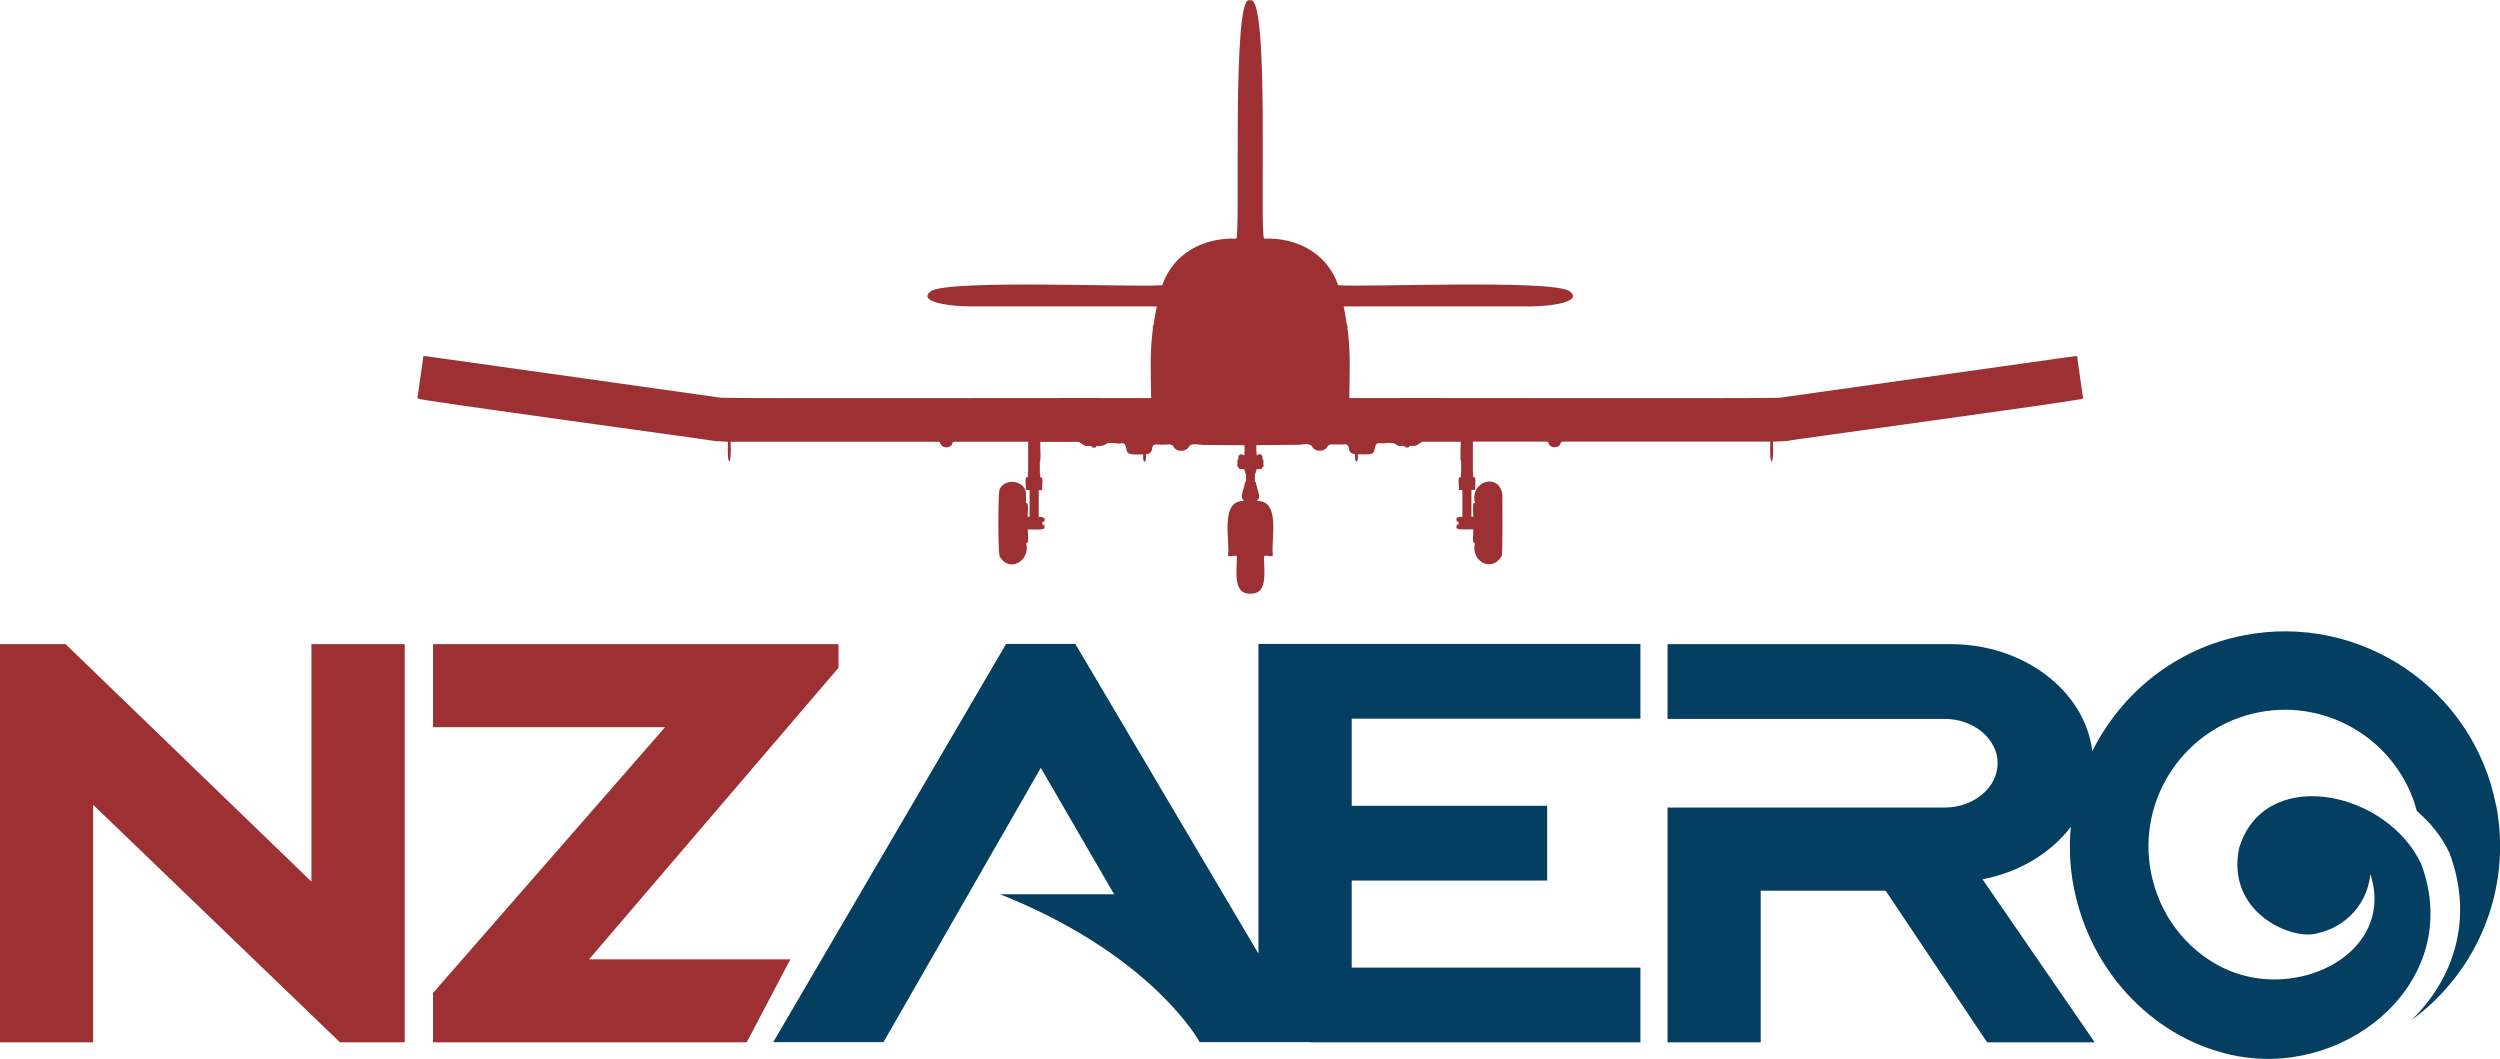 <?xml version="1.0" encoding="UTF-8"?><svg id="Layer_1" xmlns="http://www.w3.org/2000/svg" xmlns:xlink="http://www.w3.org/1999/xlink" viewBox="0 0 226.77 96.06"><defs><style>.cls-1{fill:#043e61;}.cls-1,.cls-2,.cls-3{stroke-width:0px;}.cls-2{fill:none;}.cls-4{clip-path:url(#clippath);}.cls-3{fill:#9d3033;}</style><clipPath id="clippath"><rect class="cls-2" x="0" y="0" width="226.77" height="96.06"/></clipPath></defs><path class="cls-3" d="m28.25,58.43v21.54L5.95,58.43H0v36.12h8.45v-21.55l22.39,21.55h5.87v-36.12h-8.45Zm11.03,0v7.53h21.05l-21.05,24.11v4.48h28.45l3.96-7.53h-18.26l22.63-26.45v-2.14h-36.78Z"/><g class="cls-4"><path class="cls-1" d="m118.9,94.55h29.9v-6.78h-26.19v-7.9h17.73v-6.78h-17.73v-7.9h26.19v-6.78h-34.65v28.09l-16.61-28.09h-6.28l-21.12,36.12h0,0,10l14.27-24.88,6.65,11.47h-10.34c12.83,5.1,17.44,12.27,18.03,13.28l.07.13h10.07Zm107.51-21.5c-2.05-10.56-12.32-17.48-22.88-15.42-6.2,1.2-11.12,5.25-13.74,10.51-.66-5.43-6.17-9.71-12.82-9.71h-25.71v6.78h25.14c2.64,0,4.8,1.81,4.8,4.02s-2.16,4.02-4.8,4.02h-25.14v21.3h8.45v-13.76h11.33l9.21,13.76h9.76l-10.18-14.79c3.35-.64,6.21-2.39,8.01-4.76-.16,1.79-.1,3.64.27,5.49,1.52,7.84,7.51,13.97,14.9,15.32.07.01.14.02.21.03,9.99,1.69,20.3-7.03,16.4-17.47-3.02-6.47-13.57-8.86-16.29-2.09-.08.2-.15.41-.22.62-1.18,5.69,4.38,8.21,6.74,7.83.13-.02.25-.04.37-.08,2.68-.59,4.54-2.77,4.79-5.36.34,1.04.44,2.02.34,2.93-.57,5.39-8.05,8.35-13.74,5.55-3.29-1.62-5.75-4.77-6.5-8.64-1.3-6.7,3.09-13.21,9.79-14.52,6.43-1.25,12.68,2.74,14.33,8.96,1.24,1.05,2.27,2.34,2.96,3.81,2.23,5.96.38,11.43-3.45,15.15,5.93-4.31,9.17-11.82,7.68-19.49"/><path class="cls-3" d="m188.94,36.03s-.5-3.51-.51-3.54c.07-.09-.05-.22-.15-.19-.08,0-1.87.27-1.95.27,0,0-24.93,3.51-24.93,3.51-.59.08-38.43,0-39.01.03.02-1.76.12-3.94-.09-5.69,0-.19-.05-.39-.07-.58.03-.12,0-.32-.07-.42-.04-.38-.21-1.25-.28-1.63,0,0,17.1,0,17.1,0,.16,0,.62-.02.79-.04.61,0,4.06-.35,2.53-1.38-1.95-1.02-18.49-.3-20.92-.5-.98-2.89-3.76-4.35-6.71-4.22-.45-.47.53-22.45-1.29-21.61-1.68-.91-.84,21.31-1.24,21.61-2.94-.13-5.73,1.33-6.71,4.22-2.52.21-18.9-.52-20.92.5-1.53,1.03,1.92,1.38,2.53,1.38.16.01.62.03.79.04,0,0,17.09,0,17.1,0-.08.38-.24,1.25-.28,1.63-.07.1-.11.3-.07.42-.02.19-.07.39-.07.58-.21,1.74-.11,3.93-.09,5.69-.7-.03-38.34.05-39.01-.03,0,0-24.93-3.52-24.93-3.51-.08,0-1.87-.28-1.95-.27,0,0,0,0,0,0-.1-.02-.22.1-.15.19l-.5,3.52c-.02.05,0,.11.05.15-.04.15,26.89,3.79,26.93,3.85h0c.12,0,1.08.06,1.17.06-.11,2.4.36,2.38.24,0h18.82s.13.02.18.03c.06.64,1.09.64,1.15,0,.05,0,.14.02.17-.03h6.67v2.81c-.05.03-.02.36-.03.41-.37-.14-.12.94-.19,1.08,0,.14.27.06.35.08v2.43h-.16c-.07-.1.17-1.39-.16-1.24v-.7c.1-1.33-1.89-1.7-2.41-.53-.13.66-.13,5.34,0,6.01.82,1.61,2.85.48,2.42-1.15.33.15.1-1.15.16-1.24.08-.02,1.28.04,1.3-.03.02,0,.04-.01.05-.03.21.05.17-.23.13-.35h0s-.11,0-.15-.04c0,0,0-.01-.01-.02v-.2c.04-.06.12,0,.17-.06h0c.04-.12.07-.4-.13-.35-.01-.01-.03-.02-.05-.03-.07-.06-.24-.01-.33-.03v-2.43c.07-.02.33.05.32-.08-.07-.14.18-1.22-.19-1.08,0-.05.03-.38-.03-.41v-1.03c.14,0,0-1.72.05-1.78h3.47l.6.37h0s.56,0,.58.01c-.06.2.49.2.43,0,.4.04.7-.02,1.01-.27.03,0,.6,0,.63,0,.05.06.67.04.74.01.51.12.13.98.78.99-.01.07,1.06.02,1.09.03-.1.89.34.89.24,0,.03,0,.07,0,.09-.03.27-.02.48-.25.48-.52h0c0-.18.13-.33.3-.36.04.04,1.25.03,1.29,0,.14.02.26.08.34.19.24.53,1.17.53,1.41,0,.31-.37.97-.11,1.39-.14,0,0,3.65.03,3.65.03v.54s0,0,0,0h0s-.01.33-.02.37l-.04.02c-.15-.2-.48-.11-.5.14h-.03s.01.05.03.06c0,.03.02.1.01.13-.02,0-.05,0-.07.03h0c-.06.13,0,.31-.02.45-.04.04-.04.11,0,.15,0,.03.01.06.04.07,0,0,0,.01.01.02.01.01.04.02.06.02,0,.06,0,.1.05.14h0c.11.05.34.02.46.02,0,.03,0,.09.02.12h0s0,.06.02.08c.01,0,.02.01.03.02,0,.08-.01.18.08.21v.74c-.13-.02-.11.12-.11.2-.05.3-.5,1.29-.11,1.42v.11c-2.18-.05-1.2,3.7-1.41,4.92,0,.14.37.09.44.05h.35c.09,1.04-.49,3.52,1.26,3.43,1.72.06,1.14-2.41,1.23-3.43h.35c.07.04.43.08.44-.05-.21-1.23.77-4.97-1.41-4.92v-.11c.39-.13-.06-1.12-.11-1.42,0-.08.02-.23-.11-.2v-.74c.09-.03.08-.13.08-.21.01,0,.02-.01.03-.02h0s.03-.05.02-.08h0s.02-.08.02-.12c.13,0,.35.03.46-.02h0s.06-.08.05-.14c.02,0,.04,0,.06-.02h0s0,0,.01-.02c.03-.02.04-.04.04-.07.04-.03.04-.11,0-.15-.01-.14.03-.32-.02-.45h0s-.04-.03-.07-.03c0-.03,0-.1.01-.13.02-.02.03-.04.03-.06h-.03c-.02-.26-.35-.35-.5-.15l-.04-.02s.02-.34-.02-.36h0s0,0,0-.01v-.54s3.65-.03,3.66-.03c.41.03,1.08-.23,1.39.14.23.53,1.17.53,1.41,0,.09-.1.21-.17.34-.19.05.03,1.25.03,1.29,0,.17.03.3.18.3.36h0c0,.27.21.5.48.52.02.03.06.03.09.03-.09.89.34.89.24,0,.03-.01,1.1.04,1.09-.03.65,0,.27-.87.78-.99.06.03.68.04.74-.01.03,0,.6,0,.63,0,.13.07.34.23.47.27h.54c-.06.2.49.2.43,0,.02,0,.58,0,.58-.01h0l.6-.37h3.47c.04.06-.09,1.78.05,1.78v1.03c-.05.03-.02.36-.03.41-.37-.14-.12.94-.19,1.08,0,.13.25.07.33.08v2.43c-.09.01-.26-.03-.33.03-.02,0-.04,0-.05.03-.21-.05-.17.23-.13.35h0s.13,0,.16.06v.2s0,.01-.01.02c-.04.03-.11,0-.15.04h0c-.04.12-.07.4.13.35.01.02.03.02.05.03.02.07,1.23.01,1.31.03.07.1-.17,1.39.16,1.24-.41,1.61,1.48,2.74,2.41,1.2.15-.12.05-5.26.08-5.53-.21-2.12-3.01-1.32-2.49.7-.33-.15-.1,1.15-.16,1.24h-.16v-2.43c.08-.02.35.06.35-.08-.07-.14.18-1.22-.19-1.08-.01-.05.02-.38-.03-.41v-2.81h6.67s.12.02.17.03c.06.64,1.09.64,1.15,0,.04,0,.14.02.17-.03h18.82c-.12,2.4.36,2.38.24,0,.09,0,1.06-.05,1.17-.05h0c.11-.07,26.89-3.69,26.93-3.85.03-.03.06-.08.05-.12"/></g></svg>